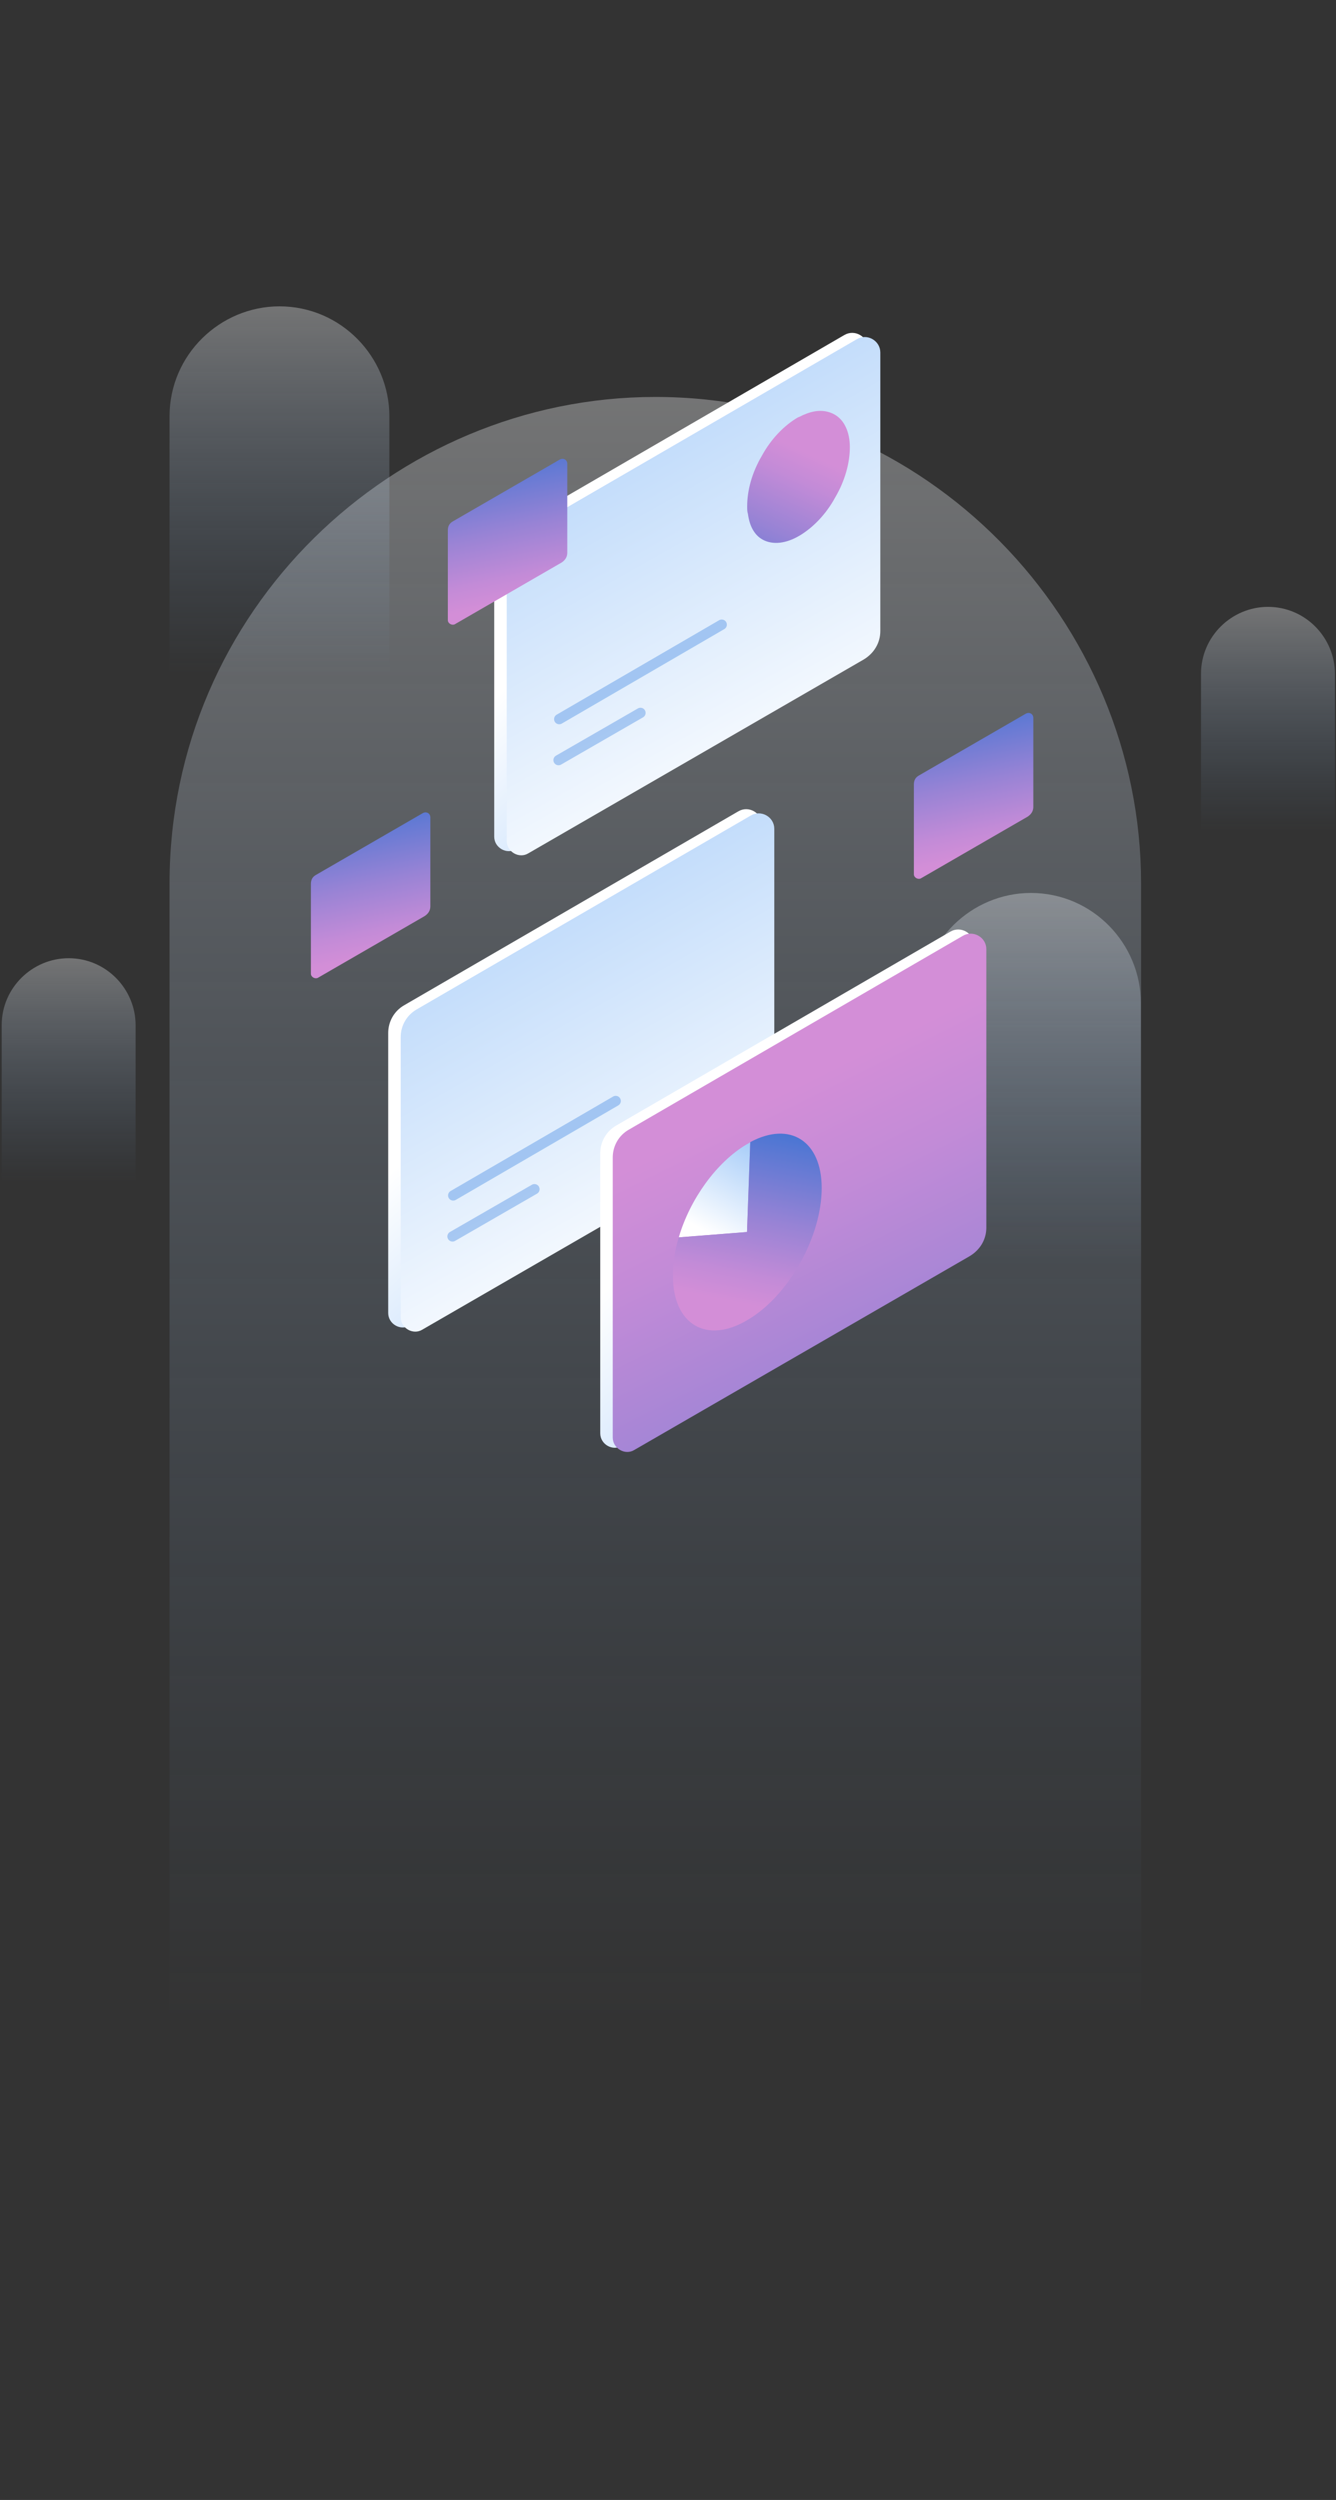 <svg width="540" height="1010" viewBox="0 0 540 1010" fill="none" xmlns="http://www.w3.org/2000/svg">
<rect x="0" y="0" width="540" height="1010" fill="#333333" stroke="none"/>
<path opacity="0.33" d="M416.685 552.672C391.808 552.672 372.262 532.238 372.262 508.249V405.186C372.262 380.309 392.697 360.762 416.685 360.762C441.563 360.762 461.109 381.197 461.109 405.186V508.249C461.997 532.238 441.563 552.672 416.685 552.672Z" fill="url(#paint0_linear_192_15699)"/>
<path opacity="0.33" d="M264.873 1009.37C154.922 1009.37 68.531 918.966 68.531 812.841V356.897C68.531 246.841 158.849 160.369 264.873 160.369C374.825 160.369 461.215 250.772 461.215 356.897V812.841C465.142 918.966 374.825 1009.37 264.873 1009.37Z" fill="url(#paint1_linear_192_15699)"/>
<path opacity="0.33" d="M112.955 315.677C88.078 315.677 68.531 295.242 68.531 271.253V168.19C68.531 143.313 88.966 123.767 112.955 123.767C137.832 123.767 157.379 144.201 157.379 168.19V271.253C157.379 295.242 136.944 315.677 112.955 315.677Z" fill="url(#paint2_linear_192_15699)"/>
<path opacity="0.33" d="M512.504 362.091C497.349 362.091 485.441 349.642 485.441 335.029V272.243C485.441 257.087 497.89 245.18 512.504 245.18C527.659 245.18 539.567 257.629 539.567 272.243V335.029C539.567 350.184 527.659 362.091 512.504 362.091Z" fill="url(#paint3_linear_192_15699)"/>
<path opacity="0.33" d="M27.747 504.038C12.591 504.038 0.684 491.589 0.684 476.975V414.189C0.684 399.034 13.133 387.126 27.747 387.126C42.902 387.126 54.809 399.575 54.809 414.189V476.975C54.809 492.13 42.902 504.038 27.747 504.038Z" fill="url(#paint4_linear_192_15699)"/>
<path d="M307.913 445.703V333.152C307.913 328.381 302.581 325.293 298.37 327.819L163.366 406.128C159.436 408.373 156.91 412.583 156.91 417.355V530.467C156.91 534.957 161.962 537.764 165.611 535.519L301.177 457.21C305.668 454.404 307.913 450.194 307.913 445.703Z" fill="url(#paint5_linear_192_15699)"/>
<path d="M312.964 447.388V334.837C312.964 330.065 307.631 326.978 303.421 329.504L168.417 407.812C164.487 410.058 161.961 414.268 161.961 419.039V532.151C161.961 536.642 167.013 539.449 170.662 537.204L306.228 458.895C310.438 456.369 312.964 452.159 312.964 447.388Z" fill="url(#paint6_linear_192_15699)"/>
<g opacity="0.29">
<path d="M216.022 480.444L182.902 499.53" stroke="#2062D7" stroke-width="1.962" stroke-miterlimit="10" stroke-linecap="round" stroke-linejoin="round"/>
<path d="M248.861 444.798L183.184 482.97" stroke="#2062D7" stroke-width="1.962" stroke-miterlimit="10" stroke-linecap="round" stroke-linejoin="round"/>
<path d="M216.022 480.444L182.902 499.53" stroke="#0660D7" stroke-width="4.152" stroke-miterlimit="10" stroke-linecap="round" stroke-linejoin="round"/>
<path d="M248.861 444.798L183.184 482.97" stroke="#0660D7" stroke-width="4.152" stroke-miterlimit="10" stroke-linecap="round" stroke-linejoin="round"/>
</g>
<path d="M332.05 467.034V431.108C332.05 429.424 330.365 428.582 328.962 429.424L285.738 454.404C284.335 455.246 283.773 456.369 283.773 458.053V494.26C283.773 495.663 285.457 496.505 286.58 495.944L329.804 470.964C331.488 469.841 332.05 468.438 332.05 467.034Z" fill="url(#paint7_linear_192_15699)"/>
<path d="M393.616 494.308V381.757C393.616 376.985 388.284 373.898 384.074 376.424L249.069 454.732C245.139 456.978 242.613 461.188 242.613 465.959V579.071C242.613 583.562 247.666 586.369 251.314 584.124L386.88 505.815C391.371 503.009 393.616 498.798 393.616 494.308Z" fill="url(#paint8_linear_192_15699)"/>
<path d="M398.667 495.992V383.442C398.667 378.67 393.335 375.583 389.124 378.109L254.12 456.417C250.19 458.663 247.664 462.873 247.664 467.644V580.756C247.664 585.247 252.716 588.054 256.365 585.808L391.931 507.5C396.141 504.974 398.667 500.764 398.667 495.992Z" fill="url(#paint9_linear_192_15699)"/>
<path d="M301.933 462.242C302.458 461.973 302.984 461.704 303.246 461.435L301.933 497.744L274.365 499.896C278.828 484.565 289.593 469.504 301.933 462.242Z" fill="url(#paint10_linear_192_15699)"/>
<path d="M303.244 461.436C319.26 452.829 332.125 460.898 332.125 479.994C332.125 499.627 318.735 523.564 302.194 533.246C285.653 543.198 272 535.129 272 515.496C272 510.385 272.787 505.006 274.363 499.896L301.931 497.744L303.244 461.436Z" fill="url(#paint11_linear_192_15699)"/>
<path d="M350.765 253.267V140.716C350.765 135.944 345.432 132.857 341.222 135.383L206.217 213.691C202.288 215.937 199.762 220.147 199.762 224.918V338.03C199.762 342.521 204.814 345.328 208.463 343.083L344.029 264.774C348.52 261.968 350.765 257.757 350.765 253.267Z" fill="url(#paint12_linear_192_15699)"/>
<path d="M355.816 254.951V142.401C355.816 137.629 350.483 134.542 346.273 137.068L211.268 215.376C207.339 217.622 204.812 221.832 204.812 226.603V339.715C204.812 344.206 209.865 347.013 213.514 344.767L349.08 266.459C353.29 263.933 355.816 259.723 355.816 254.951Z" fill="url(#paint13_linear_192_15699)"/>
<path d="M302.314 207.657C302.943 212.373 304.829 216.146 308.288 218.033C312.375 220.233 317.72 219.604 323.064 216.461C328.409 213.317 333.754 207.972 337.526 201.055C341.614 194.138 343.5 186.907 343.5 180.619C343.5 174.646 341.299 169.616 337.212 167.415C333.754 165.528 329.667 165.528 325.265 167.415C324.322 167.729 323.379 168.358 322.436 168.672C317.091 171.816 311.746 177.161 307.973 184.078C303.886 190.994 302 198.226 302 204.513C302 205.771 302 206.714 302.314 207.657Z" fill="url(#paint14_linear_192_15699)"/>
<g opacity="0.29">
<path d="M258.874 288.008L225.754 307.094" stroke="#2062D7" stroke-width="1.962" stroke-miterlimit="10" stroke-linecap="round" stroke-linejoin="round"/>
<path d="M291.713 252.362L226.035 290.534" stroke="#2062D7" stroke-width="1.962" stroke-miterlimit="10" stroke-linecap="round" stroke-linejoin="round"/>
<path d="M258.874 288.008L225.754 307.094" stroke="#0660D7" stroke-width="4.152" stroke-miterlimit="10" stroke-linecap="round" stroke-linejoin="round"/>
<path d="M291.713 252.362L226.035 290.534" stroke="#0660D7" stroke-width="4.152" stroke-miterlimit="10" stroke-linecap="round" stroke-linejoin="round"/>
</g>
<path d="M173.94 366.146V330.219C173.94 328.535 172.256 327.693 170.853 328.535L127.629 353.516C126.225 354.358 125.664 355.48 125.664 357.164V393.371C125.664 394.775 127.348 395.617 128.471 395.055L171.695 370.075C173.379 368.953 173.94 367.549 173.94 366.146Z" fill="url(#paint15_linear_192_15699)"/>
<path d="M417.659 325.972V290.046C417.659 288.362 415.975 287.52 414.571 288.362L371.348 313.342C369.944 314.184 369.383 315.307 369.383 316.991V353.198C369.383 354.601 371.067 355.443 372.19 354.882L415.414 329.902C417.098 328.779 417.659 327.376 417.659 325.972Z" fill="url(#paint16_linear_192_15699)"/>
<path d="M229.292 223.307V187.38C229.292 185.696 227.608 184.854 226.204 185.696L182.98 210.676C181.577 211.518 181.016 212.641 181.016 214.325V250.532C181.016 251.936 182.7 252.778 183.822 252.216L227.046 227.236C228.73 226.114 229.292 224.71 229.292 223.307Z" fill="url(#paint17_linear_192_15699)"/>
<defs>
<linearGradient id="paint0_linear_192_15699" x1="416.974" y1="352.87" x2="416.974" y2="509.278" gradientUnits="userSpaceOnUse">
<stop offset="0.025" stop-color="white"/>
<stop offset="1" stop-color="#83B8F6" stop-opacity="0"/>
</linearGradient>
<linearGradient id="paint1_linear_192_15699" x1="266.15" y1="125.454" x2="266.15" y2="817.393" gradientUnits="userSpaceOnUse">
<stop offset="0.025" stop-color="white"/>
<stop offset="1" stop-color="#83B8F6" stop-opacity="0"/>
</linearGradient>
<linearGradient id="paint2_linear_192_15699" x1="112.558" y1="115.934" x2="112.558" y2="272.342" gradientUnits="userSpaceOnUse">
<stop offset="0.025" stop-color="white"/>
<stop offset="1" stop-color="#83B8F6" stop-opacity="0"/>
</linearGradient>
<linearGradient id="paint3_linear_192_15699" x1="512.437" y1="240.51" x2="512.437" y2="335.793" gradientUnits="userSpaceOnUse">
<stop offset="0.025" stop-color="white"/>
<stop offset="1" stop-color="#83B8F6" stop-opacity="0"/>
</linearGradient>
<linearGradient id="paint4_linear_192_15699" x1="27.679" y1="382.456" x2="27.679" y2="477.74" gradientUnits="userSpaceOnUse">
<stop offset="0.025" stop-color="white"/>
<stop offset="1" stop-color="#83B8F6" stop-opacity="0"/>
</linearGradient>
<linearGradient id="paint5_linear_192_15699" x1="215.149" y1="412.963" x2="340.25" y2="545.281" gradientUnits="userSpaceOnUse">
<stop offset="0.025" stop-color="white"/>
<stop offset="1" stop-color="#83B8F6"/>
</linearGradient>
<linearGradient id="paint6_linear_192_15699" x1="285.262" y1="517.541" x2="130.089" y2="243.282" gradientUnits="userSpaceOnUse">
<stop offset="0.025" stop-color="white"/>
<stop offset="1" stop-color="#83B8F6"/>
</linearGradient>
<linearGradient id="paint7_linear_192_15699" x1="294.859" y1="400.241" x2="314.052" y2="490.687" gradientUnits="userSpaceOnUse">
<stop offset="0.025" stop-color="#0068D1"/>
<stop offset="0.346" stop-color="#5377D3"/>
<stop offset="0.636" stop-color="#9883D5"/>
<stop offset="0.844" stop-color="#C38BD7"/>
<stop offset="0.95" stop-color="#D38ED7"/>
</linearGradient>
<linearGradient id="paint8_linear_192_15699" x1="300.852" y1="461.567" x2="425.953" y2="593.886" gradientUnits="userSpaceOnUse">
<stop offset="0.025" stop-color="white"/>
<stop offset="1" stop-color="#83B8F6"/>
</linearGradient>
<linearGradient id="paint9_linear_192_15699" x1="432.347" y1="818.917" x2="249.423" y2="451.441" gradientUnits="userSpaceOnUse">
<stop offset="0.025" stop-color="#0068D1"/>
<stop offset="0.346" stop-color="#5377D3"/>
<stop offset="0.636" stop-color="#9883D5"/>
<stop offset="0.844" stop-color="#C38BD7"/>
<stop offset="0.95" stop-color="#D38ED7"/>
</linearGradient>
<linearGradient id="paint10_linear_192_15699" x1="279.663" y1="496.139" x2="307.56" y2="444.796" gradientUnits="userSpaceOnUse">
<stop offset="0.025" stop-color="white"/>
<stop offset="1" stop-color="#83B8F6"/>
</linearGradient>
<linearGradient id="paint11_linear_192_15699" x1="318.319" y1="423.772" x2="296.543" y2="531.5" gradientUnits="userSpaceOnUse">
<stop offset="0.025" stop-color="#0068D1"/>
<stop offset="0.346" stop-color="#5377D3"/>
<stop offset="0.636" stop-color="#9883D5"/>
<stop offset="0.844" stop-color="#C38BD7"/>
<stop offset="0.95" stop-color="#D38ED7"/>
</linearGradient>
<linearGradient id="paint12_linear_192_15699" x1="258.001" y1="220.526" x2="383.101" y2="352.845" gradientUnits="userSpaceOnUse">
<stop offset="0.025" stop-color="white"/>
<stop offset="1" stop-color="#83B8F6"/>
</linearGradient>
<linearGradient id="paint13_linear_192_15699" x1="328.114" y1="325.105" x2="172.941" y2="50.846" gradientUnits="userSpaceOnUse">
<stop offset="0.025" stop-color="white"/>
<stop offset="1" stop-color="#83B8F6"/>
</linearGradient>
<linearGradient id="paint14_linear_192_15699" x1="292.744" y1="278.51" x2="337.171" y2="182.212" gradientUnits="userSpaceOnUse">
<stop offset="0.025" stop-color="#0068D1"/>
<stop offset="0.346" stop-color="#5377D3"/>
<stop offset="0.636" stop-color="#9883D5"/>
<stop offset="0.844" stop-color="#C38BD7"/>
<stop offset="0.95" stop-color="#D38ED7"/>
</linearGradient>
<linearGradient id="paint15_linear_192_15699" x1="136.75" y1="299.353" x2="155.943" y2="389.798" gradientUnits="userSpaceOnUse">
<stop offset="0.025" stop-color="#0068D1"/>
<stop offset="0.346" stop-color="#5377D3"/>
<stop offset="0.636" stop-color="#9883D5"/>
<stop offset="0.844" stop-color="#C38BD7"/>
<stop offset="0.95" stop-color="#D38ED7"/>
</linearGradient>
<linearGradient id="paint16_linear_192_15699" x1="380.468" y1="259.179" x2="399.662" y2="349.625" gradientUnits="userSpaceOnUse">
<stop offset="0.025" stop-color="#0068D1"/>
<stop offset="0.346" stop-color="#5377D3"/>
<stop offset="0.636" stop-color="#9883D5"/>
<stop offset="0.844" stop-color="#C38BD7"/>
<stop offset="0.95" stop-color="#D38ED7"/>
</linearGradient>
<linearGradient id="paint17_linear_192_15699" x1="192.101" y1="156.514" x2="211.295" y2="246.959" gradientUnits="userSpaceOnUse">
<stop offset="0.025" stop-color="#0068D1"/>
<stop offset="0.346" stop-color="#5377D3"/>
<stop offset="0.636" stop-color="#9883D5"/>
<stop offset="0.844" stop-color="#C38BD7"/>
<stop offset="0.95" stop-color="#D38ED7"/>
</linearGradient>
</defs>
</svg>
